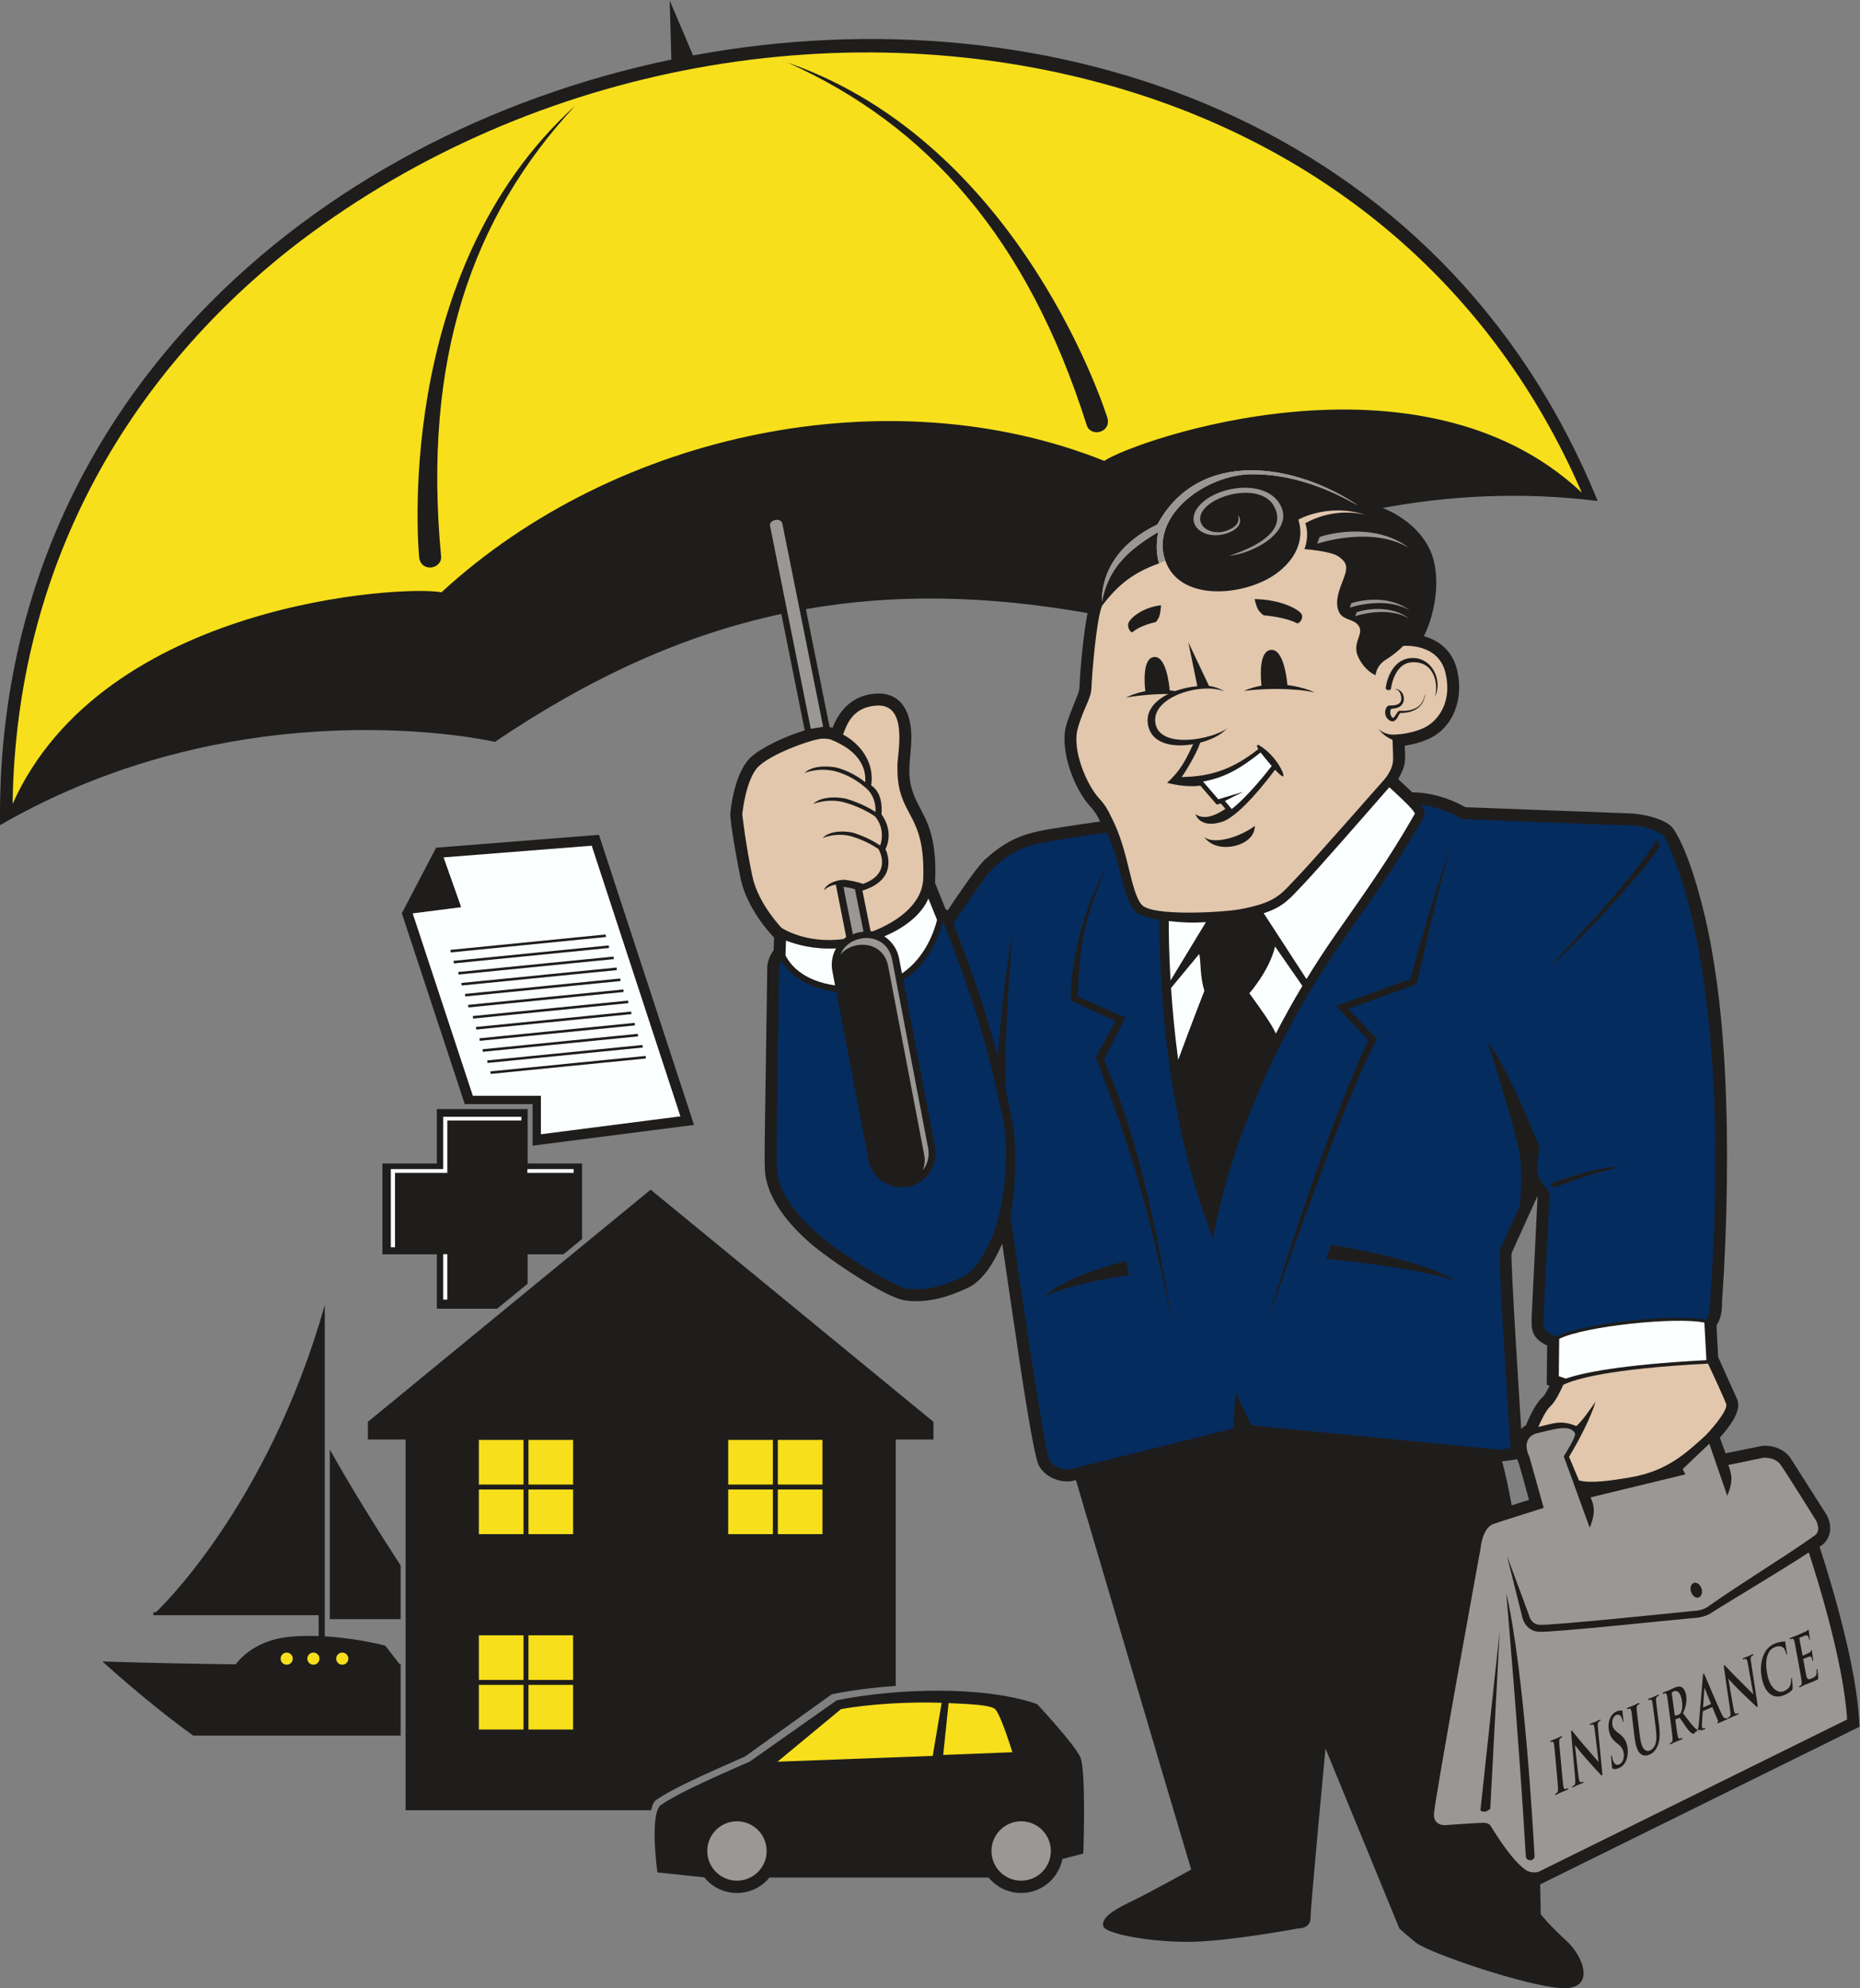 <?xml version="1.0" encoding="UTF-8" standalone="no"?>
<svg
   xmlns:dc="http://purl.org/dc/elements/1.1/"
   xmlns:cc="http://creativecommons.org/ns#"
   xmlns:rdf="http://www.w3.org/1999/02/22-rdf-syntax-ns#"
   xmlns:svg="http://www.w3.org/2000/svg"
   xmlns="http://www.w3.org/2000/svg"
   viewBox="0 0 789.093 843.467"
   height="843.467"
   width="789.093"
   xml:space="preserve"
   id="svg2"
   version="1.1"><rect x="0" y="0" width="789.093" height="843.467" fill="#808080" stroke="none"/><defs
     id="defs6" /><g
     transform="matrix(1.333,0,0,-1.333,0,843.467)"
     id="g10"><g
       transform="scale(0.1)"
       id="g12"><path
         id="path14"
         style="fill:#1e1d1c;fill-opacity:1;fill-rule:evenodd;stroke:none"
         d="m 1278.84,3421.1 200.31,-607.46 h 215.9 v -132.18 l 513.76,66.02 -302.57,923.23 -518.17,-40.91 -109.23,-208.7 z M 2092.3,368.477 2241.48,352.766 c 24.49,-30.325 61.97,-49.719 103.99,-49.719 41.72,0 78.97,19.109 103.48,49.062 h 697.53 c 24.52,-29.953 61.75,-49.062 103.47,-49.062 65.1,0 119.32,46.543 131.2,108.176 l 66.56,17.254 c 0,0 9.54,264.531 -9.55,306.804 -19.09,42.278 -137.72,169.094 -137.72,169.094 -169.75,58.945 -446.92,50.438 -637.48,11.926 L 2386.82,721.648 C 2255.05,663.977 2152.28,617.102 2105.92,584.609 2065.01,563.711 2092.3,368.477 2092.3,368.477 Z m -21.49,2172.843 -899.97,-738.79 v -56.35 h 119.99 V 566.465 h 781.54 c 3.43,16.867 9.07,29.375 17.84,33.855 46.36,32.493 149.13,79.368 280.9,137.043 l 276.14,198.075 c 61.07,12.355 131.05,21.605 203.54,26.554 v 784.188 h 119.99 v 56.35 l -899.97,738.79 z M 325.941,1039.84 c 0,0 144.543,-132.262 289.082,-235.895 h 660.097 v 227.105 l -2.99,-0.04 -46.21,59.29 c 0,0 -86.46,23.36 -192.27,29.47 V 2174.38 C 850.574,1526.34 496.387,1196.67 496.387,1196.67 h -8.18 v -9.55 h 525.973 v -66.43 c -28.317,1.02 -57.688,0.68 -86.891,-1.75 -101.258,-8.44 -154.164,-58.13 -177.344,-88.37 -127.125,1.59 -269.043,4.47 -424.004,9.27 z m 723.729,674.68 v -539.99 h 225.45 v 171 c -68.05,104.5 -154.69,242.03 -225.45,368.99 z m 340.59,1083.41 h 289.08 v -173.17 h 173.18 v -240.48 l -59.21,-48.6 h -113.97 v -93.57 l -96.98,-79.61 h -192.1 v 173.18 h -173.17 v 289.08 h 173.17 v 173.17 0" /><path
         id="path16"
         style="fill:#1e1d1c;fill-opacity:1;fill-rule:evenodd;stroke:none"
         d="M 0.203,3701.53 C -16.582,5027.55 993.531,5899.98 2136.6,6137.92 l -5.16,188.04 74.28,-174.7 c 1135.41,210.01 2383.24,-203.89 2879.08,-1418.06 -249.39,30.81 -480.55,15.6 -684.29,-22.31 63.25,-24.98 123.96,-73.16 151.74,-135.88 33.28,-75.13 20.26,-189.85 -20.54,-272.06 53.17,-14.85 91.43,-51.13 105.14,-105.27 22.65,-89.44 -8.21,-186.12 -92.98,-223.07 -21.07,-9.19 -47.41,-16.61 -73.15,-20.43 1.84,-48.29 5.33,-59.83 -20.82,-106.19 l 44.98,-42.15 c 58.01,-0.14 119.1,-18.91 169.15,-47.32 l 523.42,-19.6 c 38.31,-0.7 117.01,-17.48 138.44,-49.33 50.31,-74.77 92.36,-237.42 110.07,-322.91 30.61,-147.81 46.22,-300.63 53.99,-451.23 12,-232.31 7.07,-500.82 -9.5,-732.75 0.92,-24.06 -3.4,-52.58 -17.42,-73.32 l 5.18,-100.42 61.4,-136.79 c 13.68,-38.94 -29.96,-90.18 -55.98,-119.98 l 18.26,-49.89 117.81,24.02 c 31.96,2.25 67.73,-10.34 87.13,-36.67 l 116.19,-182.51 c 18.46,-32.42 16.58,-75.16 -16.21,-98.2 -1.85,-1.3 -3.78,-2.67 -5.77,-4.09 50.3,-153.71 116.42,-390.42 125.66,-547.455 l 1.48,-25.247 L 4901.82,330.43 c 1.36,-59.942 1.77,-95.262 1.77,-95.262 0,0 29.98,-37.492 82.48,-85 52.52,-47.5 95.02,-155 -14.98,-150 -110,5 -425,112.508 -465,145 -40,32.5 -52.5,45 -52.5,45 l -235.02,572.5 c 0,0 -47.5,-500 -47.5,-537.5 0,-37.5 -40,-35 -40,-35 0,0 -212.48,-40 -337.48,-42.5 -125,-2.5 -277.5,25 -282.5,50.008 -5,25 25,47.5 87.5,77.492 62.48,30 192.5,102.5 192.5,102.5 -102.31,343.023 -294.72,994.972 -366.78,1239.282 l -15.16,-3.44 c -39.72,-4.49 -82.24,13.7 -102.4,48.97 -19.91,34.84 -71.74,400.18 -77.43,438.05 -13.45,89.64 -26.63,179.33 -39.57,269.06 -21.95,-49.92 -57.17,-115.96 -108.66,-140.19 -63.24,-29.76 -128.06,-49.63 -198.46,-40.84 -64.57,8.08 -246.74,132.98 -302.75,181.53 -66.91,57.99 -142.31,144.26 -145.63,237.46 -1.4,39.18 -0.36,79.79 -0.03,119.03 l 7.81,527.35 c 2.27,17.18 8.87,35.32 20.24,48.99 l 1.39,40.75 c -47.37,49.84 -91.56,119.16 -106.1,185.88 -7.06,32.38 -35.69,185.61 -33.19,210.66 5.36,53.75 24.04,138.65 64.34,176.51 35.18,33.05 113.25,68.28 172.41,86.43 l -74.4,370.51 c -309.46,-66.3 -605.74,-200.45 -911.51,-407.13 0,0 -794.999,185 -1575.007,-265 z M 2640.32,4013.44 c 3.31,-0.49 6.6,-1.09 9.87,-1.81 22.9,61.9 69.4,104.35 137.37,108.5 82.92,5.06 112.27,-62 112.92,-136.26 0.66,-74.48 -23.21,-126.3 17.27,-207.25 18.91,-37.81 34.65,-62.34 46.13,-105.81 13.02,-49.33 14.54,-102.63 12.05,-153.56 l 33.91,-83.83 c 2.18,-0.83 4.34,-1.77 6.46,-2.79 22.48,33.56 91.33,136.71 117.93,160.9 90.43,82.2 150.91,88.96 265.94,106.78 33.62,5.21 67.38,10.05 101.16,14.55 -7.72,17.23 -18.04,33.71 -29.19,45.54 -53.91,57.18 -100.56,182.53 -79,260.12 8.99,32.36 29.86,78.71 38.23,102.44 3.8,10.76 3.95,14.9 4.43,25.84 2.64,60.33 13.69,171.7 25.54,229.58 -322.14,56.76 -615.41,62.07 -896.43,12.57 l 75.41,-375.51 z M 4811.04,1536.73 c 18.39,5.85 36.82,11.58 55.22,17.29 -7.19,25.66 -29.38,110.75 -37.32,129.28 l -48.3,-6.44 c 11.1,-41.13 21.2,-88.38 30.4,-140.13 z m 30.48,243.15 c 4.46,4.7 9.64,8.97 15.57,12.69 12.27,30.35 31.77,70.2 52.44,88.58 6.22,5.53 14.67,20.62 22.24,36.08 l -9.06,3.02 1.25,124.79 c -49.32,24.16 -50.59,51.29 -49.25,90.76 l 18.75,383.44 c -0.26,0.31 -0.51,0.61 -0.76,0.93 l -81.88,-181.04 c -4.12,-17.96 28.11,-520.13 30.7,-559.25 v 0" /><path
         id="path18"
         style="fill:#f7df1c;fill-opacity:1;fill-rule:evenodd;stroke:none"
         d="m 40.133,3769.22 c 289.015,644.73 1247.577,696.46 1364.857,673.32 557.34,512.98 1429.74,689.94 2109.4,418.32 99.41,66.12 1004.68,384.02 1519.95,-101.22 -300.36,692.54 -858,1112.32 -1495.31,1293.84 C 2658.24,6304.35 1657.36,6108.4 922.91,5534.66 404.188,5123.89 50.824,4523.44 40.133,3769.22 Z M 3524.75,4996.6 c -0.8,2.5 -269.07,871.15 -1017.96,1131.73 444.64,-199.58 762.65,-557.54 951.54,-1153.01 11.58,-40.13 78.15,-25.77 66.42,21.28 z M 1334.24,4552.14 c -0.25,2.61 -91.76,907.14 496.35,1438.99 -331.69,-357.09 -485.04,-810.7 -426.9,-1432.7 4.98,-41.47 -61.93,-54.2 -69.45,-6.29 v 0" /><path
         id="path20"
         style="fill:#fcffff;fill-opacity:1;fill-rule:evenodd;stroke:none"
         d="m 4012.05,3932.78 c 6.6,-8.52 20.72,-26.43 35.29,-43.04 -10.05,-13.1 -74.19,-95.58 -127.33,-136.97 l -21.56,25.67 58.11,29.16 -79.08,-23.81 -48.64,56.36 c 70.68,13.17 118.71,41.49 183.21,92.63 v 0" /><path
         id="path22"
         style="fill:#999894;fill-opacity:1;fill-rule:evenodd;stroke:none"
         d="m 5440.09,1732.86 57.02,-165.51 c 15.85,38.5 18.26,59.73 3.4,97.78 l 111.87,23.15 c 0,0 36.25,2.49 53.75,-21.25 17.5,-23.75 113.75,-178.76 113.75,-178.76 0,0 18.13,-31.88 -5,-48.13 -111.11,-78 -229.5,-148.45 -340.42,-226.74 -18.32,-12.93 -47.2,-12.94 -47.28,-12.94 -1.34,-0.04 -454.57,-47.5 -488.82,-43.84 -26.68,2.86 -31.43,28.51 -31.46,28.59 l -70.85,191.34 49.08,-196.71 c 1.4,-6.06 11.24,-41.29 50.85,-45.54 35.26,-3.77 472.65,42.51 491.2,43.66 0.09,0 36.03,0 60.2,17.07 17.43,12.31 233.56,141.5 309.34,191.74 26.44,-80.79 111.29,-351.09 121.91,-531.614 l -982.5,-485 c 0,0 -21.36,-5.898 -38.81,5.313 -29.88,19.199 -68.25,68.652 -112.44,139.676 0,0 -3.44,11.261 -23.44,11.261 -20,0 -122.81,-7.511 -122.81,-7.511 0,0 -35,-2.5 -35,33.75 0,36.25 148.75,848.745 148.75,848.745 0,0 5,63.77 41.25,76.27 36.25,12.48 159.37,50.93 159.37,50.93 l -45.62,162.82 c 0,0 -30,54.98 20,73.73 l 36,8.58 c 21.43,5.02 76.78,20.86 89.33,-8.44 3.77,-8.82 -28.56,-60.92 -35.91,-72.66 28.62,-76.67 54.43,-151.02 82.86,-227.39 14.15,38.72 18.85,59.78 2.7,96.89 l 301.21,73.06 -8.03,17.03 84.55,80.65 z m -48.96,-442.89 c 9.21,2.94 20,-5.08 24.08,-17.9 4.1,-12.82 -0.04,-25.61 -9.26,-28.55 -9.21,-2.93 -19.98,5.08 -24.08,17.91 -4.08,12.82 0.06,25.6 9.26,28.54 z M 4954.64,685.332 c 1,-11.008 1.84,-21.121 2.56,-29.617 0.73,-8.449 1.18,-15.461 1.28,-20.371 0.15,-6.789 -0.25,-11.028 -2.74,-13.098 -1.1,-0.918 -2.56,-2.101 -4.53,-2.937 -1.54,-0.657 -1.96,-1.555 -1.89,-2.676 0.11,-1.606 1.04,-1.965 2.74,-1.235 5.24,2.258 13.19,6.594 16.19,7.922 3.42,1.504 11.66,4.348 20.22,8.125 1.39,0.606 2.32,1.77 2.23,3.368 -0.07,1.171 -0.86,1.566 -2.23,0.957 -1.89,-0.836 -4.88,-1.661 -6.68,-2.032 -3.94,-0.808 -5.17,2.942 -6.18,8.879 -0.8,4.805 -1.61,11.602 -2.39,20.11 -0.77,8.445 -1.74,18.543 -2.74,29.558 -1.21,13.313 -2.53,26.68 -3.77,40.098 -1.58,17.265 -2.57,27.527 -3.16,34.328 -0.61,6.785 -0.91,10.309 -1.13,14.004 -0.46,8.074 0.18,12.351 3.6,15.027 1.38,1.067 2.4,1.707 3.69,2.246 1.29,0.528 1.99,1.336 1.81,3.157 -0.16,1.382 -1.14,1.414 -2.84,0.679 -4.81,-2.051 -12.18,-5.906 -15.33,-7.261 -3.69,-1.586 -11.74,-4.375 -16.62,-6.477 -1.97,-0.84 -2.89,-1.648 -2.75,-3.047 0.2,-1.809 0.88,-2.039 2.15,-1.492 1.46,0.625 3.08,1.07 4.62,1.07 2.91,0 4.41,-3.269 5.4,-10.906 0.46,-3.582 0.95,-7 1.55,-13.848 0.59,-6.836 1.66,-17.05 3.25,-34.328 1.24,-13.406 2.47,-26.836 3.69,-40.203 z m 57.72,88.059 c 0.09,0 0.18,0.047 0.35,0.105 1.37,-1.66 6.32,-7.988 12.85,-16.308 6.49,-8.25 14.93,-18.309 23.22,-27.422 7.9,-8.692 16.7,-18.664 24.67,-27.649 7.96,-8.98 15.44,-16.89 20.12,-21.91 1.66,-1.777 3.44,-3.664 4.89,-3.051 1.21,0.512 1.44,2.778 0.95,7.696 -2.42,23.683 -4.51,47.484 -6.86,71.164 -2.35,23.632 -4.62,47.422 -6.86,71.101 -1.19,12.617 -0.85,17.895 2.58,21.125 1.46,1.375 2.48,1.707 3.77,2.246 1.53,0.637 2.2,1.653 2.05,2.989 -0.2,1.816 -1.46,1.503 -3.08,0.808 -6.17,-2.676 -10.96,-5.406 -12.34,-5.992 -2.65,-1.125 -8.85,-3.059 -15.42,-5.883 -1.89,-0.808 -3.23,-1.656 -3.08,-3.472 0.1,-1.333 0.69,-1.829 2.31,-1.125 1.72,0.742 4.74,2.121 6.86,1.55 3.27,-0.879 4.71,-4.754 6.34,-18.445 1.96,-16.68 3.97,-33.418 5.9,-50.203 1.93,-16.684 4.04,-33.418 6.09,-50.149 -0.27,-0.105 -0.44,-0.168 -0.61,-0.214 -1.37,1.281 -7.18,8.132 -13.95,16.152 -6.76,7.969 -14.55,17.07 -19.63,22.82 -10.93,12.375 -22.27,25.617 -30.91,36.145 -8.65,10.539 -14.82,18.301 -15.77,19.465 -2.55,3.113 -3.94,5.554 -5.32,4.968 -1.36,-0.586 -1.34,-3.847 -0.93,-8.386 1.99,-22.461 3.81,-45.032 5.83,-67.422 2.01,-22.406 4.12,-44.856 6.07,-67.317 1.73,-19.773 1.94,-26.621 -1.28,-29.882 -1.67,-1.707 -4.02,-2.957 -5.74,-3.692 -1.28,-0.547 -1.93,-1.34 -1.8,-2.676 0.21,-2.082 1.37,-1.738 3,-1.015 6.67,2.961 12.59,6.269 13.79,6.797 2.48,1.074 7.72,2.668 16.1,6.359 1.81,0.789 2.99,1.766 2.75,3.582 -0.18,1.328 -0.93,1.465 -2.32,0.859 -2.11,-0.949 -4.54,-1.796 -6.93,-1.394 -2.66,0.445 -4.88,5.672 -6.86,23.203 -1.77,15.723 -3.72,31.434 -5.47,47.207 -1.76,15.711 -3.52,31.492 -5.33,47.266 z m 140.76,-72.551 c 6.76,2.976 13.79,8.125 19.35,18.066 8.15,14.539 9.08,31.172 7.63,44.055 -1.21,10.586 -3.74,19.051 -8.06,26.629 -4.33,7.605 -10.5,14.277 -19.44,21.008 -1.42,1.074 -2.8,2.078 -4.12,3.101 -12.12,9.504 -15.97,16.035 -17.12,26.36 -1.5,13.359 3.16,25.461 12.5,29.461 8.22,3.527 12.77,-1.551 15.16,-4.969 3.25,-4.649 4.76,-11.289 4.98,-13.211 0.29,-2.727 0.77,-3.957 1.7,-3.527 0.95,0.429 1.17,2.402 0.61,7.265 -2.01,17.371 -2.19,24.063 -2.58,26.895 -0.21,1.55 -0.85,1.894 -2.05,1.922 -3.43,0.082 -9.09,0.148 -17.39,-3.418 -17.58,-7.547 -27.25,-30.211 -24.5,-54.801 1.01,-9.082 3.16,-17.004 7.03,-24.328 3.84,-7.278 9.55,-13.899 17.72,-20.418 2.28,-1.821 4.59,-3.633 6.85,-5.453 12.3,-9.832 15.39,-19.247 16.63,-30.211 1.33,-11.809 -2.83,-27.844 -14.47,-32.993 -7.97,-3.511 -16.08,-0.781 -20.82,14.497 -1.09,3.484 -2.09,7.976 -2.41,10.906 -0.18,1.765 -0.59,3.719 -1.71,3.203 -1.1,-0.496 -1.23,-3.106 -0.94,-6.524 0.31,-3.585 1.22,-17.273 2.58,-29.511 0.53,-4.922 1.03,-5.918 3.25,-6.574 6.08,-1.805 12.09,-0.75 19.62,2.57 z m 48.82,99.492 c 1.9,-16.144 4.58,-27.715 7.71,-36.238 3.12,-8.528 6.87,-13.828 10.79,-17.492 11.15,-10.403 23.64,-5.606 30.41,-2.618 8.4,3.692 17.35,10.227 24.84,27.696 4.42,10.285 6.14,22.019 6.34,34.218 0.22,12.293 -1.01,25.02 -2.57,37.207 -1,7.864 -2.06,15.665 -3.08,23.528 -2.15,16.621 -3.38,26.57 -4.19,33.14 -0.82,6.582 -1.14,9.954 -1.46,13.528 -0.7,7.754 -0.15,11.965 3.08,14.492 1.48,1.152 2.21,1.711 3.6,2.297 1.52,0.64 2.27,1.402 2.05,2.945 -0.21,1.508 -1.12,1.567 -2.91,0.805 -4.97,-2.121 -12.75,-6.184 -14.39,-6.848 -0.08,-0.027 -8.23,-2.812 -14.64,-5.554 -1.82,-0.786 -2.62,-1.614 -2.4,-3.106 0.21,-1.555 1.03,-1.711 2.4,-1.125 1.46,0.637 3.59,1.289 4.62,1.34 4.45,0.215 5.8,-2.844 7.02,-10.215 0.57,-3.48 1.07,-6.801 1.89,-13.359 0.82,-6.582 2.13,-16.477 4.28,-33.157 1.19,-9.14 2.33,-18.339 3.51,-27.468 1.47,-11.34 2.58,-22.043 2.83,-31.711 0.26,-9.688 -0.58,-18.567 -3.34,-26.153 -4.01,-11.062 -10.63,-17.129 -16.37,-19.668 -4.28,-1.894 -10.35,-3.679 -17.2,1.922 -3.69,3 -6.92,7.473 -9.6,15.239 -2.71,7.793 -5.02,18.765 -6.95,34.8 -1.23,10.317 -2.49,20.649 -3.76,30.957 -2.07,16.789 -3.27,26.836 -4.03,33.418 -0.77,6.621 -1.07,10.063 -1.37,13.633 -0.65,7.863 -0.11,12.121 3.17,14.653 1.42,1.101 2.15,1.55 3.6,2.195 1.2,0.527 2.01,1.328 1.8,2.883 -0.22,1.543 -1.12,1.589 -3.09,0.75 -4.53,-1.934 -12.42,-5.989 -15.42,-7.278 -3.84,-1.648 -11.99,-4.488 -18.67,-7.371 -1.88,-0.808 -2.78,-1.609 -2.57,-3.152 0.22,-1.567 1.13,-1.684 2.4,-1.125 1.8,0.781 3.94,1.512 5.05,1.555 4.45,0.164 5.84,-2.942 6.94,-10.325 0.53,-3.523 1.03,-6.843 1.8,-13.476 0.78,-6.629 2.05,-16.629 4.03,-33.418 1.27,-10.789 2.59,-21.59 3.85,-32.344 z m 115.47,43.359 c 1.35,-10.046 2.57,-19.406 3.52,-27.421 0.94,-8.016 1.8,-14.7 2.05,-19.461 0.35,-6.575 0.25,-11.664 -2.23,-13.684 -1.11,-0.906 -2.64,-2.117 -4.53,-2.949 -1.53,-0.664 -1.91,-1.492 -1.81,-2.617 0.15,-1.551 1.13,-1.829 2.84,-1.075 5.22,2.305 13.1,6.465 15.67,7.598 1.88,0.84 11.56,4.395 19.01,7.695 1.71,0.762 2.5,1.825 2.32,3.321 -0.15,1.125 -0.78,1.574 -1.89,1.062 -1.46,-0.66 -4.46,-1.465 -6.34,-1.863 -4.03,-0.879 -5.38,3.586 -6.67,9.726 -0.94,4.446 -2.15,10.965 -3.18,18.926 -1.03,8.02 -2.28,17.383 -3.59,27.586 -0.13,0.969 -0.36,2.031 -0.52,3.051 -0.18,1.277 0.08,1.852 0.77,2.137 3.67,1.535 7.46,2.922 11.22,4.445 0.87,0.34 1.63,0.477 2.49,-0.539 2.14,-2.559 10.04,-14.754 16.79,-24.492 9.44,-13.621 15.87,-21.602 22.1,-24.219 3.7,-1.555 7.12,-1.25 14.3,1.926 4.04,1.797 8.13,3.648 12.25,5.457 1.63,0.703 2.41,1.496 2.15,3.203 -0.17,1.125 -0.78,1.523 -1.81,1.074 -1.03,-0.461 -2.13,-0.742 -3.68,-0.906 -1.97,-0.207 -7.47,-1.035 -16.44,8.387 -4.82,5.058 -10.1,11.398 -15.94,18.984 -5.8,7.551 -12.59,16.309 -19.87,25.977 5.22,11.718 8.31,21.707 9.76,30.742 1.46,9.035 1.48,17.265 0.35,25.293 -2.04,14.531 -8.65,23.425 -12.76,26.035 -8.05,5.098 -16.62,2.715 -24.59,-0.695 -4.02,-1.715 -13.46,-6.407 -17.73,-8.231 -2.75,-1.172 -10.79,-4.016 -17.56,-6.894 -1.89,-0.801 -2.71,-1.614 -2.48,-3.157 0.2,-1.504 1.02,-1.668 2.39,-1.07 1.81,0.789 3.94,1.434 5.06,1.504 4.36,0.254 5.83,-2.785 7.11,-10.063 0.6,-3.464 1.11,-6.785 1.96,-13.308 0.86,-6.524 2.2,-16.414 4.37,-32.988 1.69,-12.833 3.42,-25.665 5.14,-38.497 z m 3.34,94.161 c -0.23,1.75 -0.09,2.746 0.69,3.527 1.27,1.25 3.44,2.398 6.69,3.789 7.45,3.199 20.63,-0.586 24.92,-31.484 2.47,-17.805 0.11,-29.536 -3.09,-35.93 -1.93,-3.867 -3.51,-5.449 -8.57,-7.649 -3.17,-1.382 -7.2,-2.527 -10.1,-2.085 -0.97,0.144 -1.31,1.074 -1.63,3.425 -1.48,11.067 -2.95,22.18 -4.45,33.203 -1.5,11.004 -2.98,22.122 -4.46,33.204 z m 127.98,-43.477 c 0.59,0.254 1.06,-0.039 1.46,-1.016 2.85,-6.828 5.67,-13.679 8.48,-20.527 2.83,-6.894 5.76,-13.684 8.65,-20.527 0.97,-2.293 0.43,-4.7 -0.51,-5.457 -1.13,-0.903 -1.73,-1.535 -1.54,-2.778 0.23,-1.543 1.83,-0.906 4.19,0 10.42,4.004 19.71,8.235 24.42,10.317 4.71,2.09 5.84,3.054 5.56,4.761 -0.23,1.497 -0.96,1.418 -1.97,0.957 -1.46,-0.664 -3.42,-1.453 -5.48,-1.492 -2.91,-0.058 -7.03,1.426 -14.81,18.496 -6.6,14.473 -18.38,41.414 -28.96,66.082 -10.58,24.68 -20.06,47.102 -22.44,52.395 -1.99,4.434 -3.01,6.044 -4.12,5.564 -1.37,-0.59 -1.73,-3.318 -2.31,-10.212 -2.08,-24.864 -4.08,-49.786 -6.17,-74.637 -2.09,-25.024 -4.2,-49.946 -6.33,-74.961 -1.03,-11.977 -2.42,-20.383 -8.31,-24.375 -0.88,-0.61 -2.76,-1.699 -3.86,-2.199 -1.04,-0.457 -1.5,-1.114 -1.28,-2.403 0.29,-1.758 1.03,-1.816 2.73,-1.062 6.69,2.926 13.71,6.726 15.08,7.324 4.04,1.746 9.68,3.582 13.8,5.398 1.45,0.633 2.17,1.399 1.88,3.094 -0.22,1.289 -0.61,1.621 -2.23,0.91 -0.7,-0.3 -1.3,-0.605 -1.89,-0.859 -3.95,-1.719 -5.51,0.586 -6.07,4.441 -0.38,2.618 -0.36,8.059 0.08,14.067 0.84,11.265 1.73,22.605 2.49,34.004 0.09,1.328 0.25,1.929 0.86,2.183 9.58,4.184 19.08,8.391 28.6,12.512 z m -27.67,-0.586 c -0.52,-0.226 -0.74,0.383 -0.68,1.289 0.55,9.68 1.33,19.414 1.98,29.082 0.63,9.68 1.42,19.403 2.05,29.082 0.05,0.906 0.17,2.141 0.51,2.293 0.35,0.168 0.64,-0.867 0.94,-1.648 3.12,-8.086 6.31,-16.16 9.51,-24.168 3.22,-8.031 6.43,-16.125 9.68,-24.114 0.25,-0.625 0.25,-1.289 -0.34,-1.542 -7.97,-3.489 -15.78,-6.868 -23.65,-10.274 z m 79.67,90.625 c 0.09,0.051 0.17,0.051 0.34,0.156 1.46,-1.543 6.77,-7.507 13.79,-15.183 7.03,-7.668 16.2,-16.938 25.02,-25.395 8.4,-8.062 17.91,-17.215 26.47,-25.554 8.56,-8.34 16.48,-15.731 21.5,-20.313 1.83,-1.668 3.78,-3.34 5.23,-2.727 1.21,0.508 1.23,2.668 0.51,7.317 -3.47,22.344 -6.77,44.805 -10.28,67.098 -3.51,22.343 -6.83,44.817 -10.28,67.097 -1.85,11.93 -1.57,16.88 1.7,20.05 1.36,1.31 2.42,1.7 3.7,2.25 1.55,0.67 2.2,1.61 1.97,2.94 -0.28,1.62 -1.64,1.27 -3.26,0.59 -6.17,-2.58 -10.96,-5.36 -12.25,-5.93 -2.73,-1.2 -8.91,-3.11 -15.5,-5.94 -1.89,-0.81 -3.16,-1.58 -2.91,-3.31 0.17,-1.28 0.78,-1.75 2.31,-1.08 1.73,0.78 4.82,2.16 6.93,1.66 3.36,-0.78 5.15,-4.38 7.38,-17.21 2.73,-15.82 5.64,-31.606 8.4,-47.422 2.72,-15.727 5.56,-31.543 8.47,-47.27 -0.25,-0.105 -0.43,-0.215 -0.6,-0.261 -1.37,1.23 -7.71,7.539 -14.99,14.968 -7.28,7.434 -15.57,15.805 -21.08,21.172 -11.7,11.418 -23.87,23.715 -33.23,33.473 -9.31,9.69 -15.94,16.94 -16.96,18.01 -2.75,2.88 -4.28,5.18 -5.66,4.6 -1.28,-0.54 -1.23,-3.74 -0.59,-8.02 3.13,-21.157 6.08,-42.446 9.16,-63.625 3.08,-21.164 6.11,-42.407 9.25,-63.567 2.77,-18.613 3.21,-25.117 0.17,-28.222 -1.66,-1.707 -4.1,-3.016 -5.65,-3.692 -1.36,-0.605 -2.08,-1.347 -1.89,-2.629 0.31,-1.922 1.55,-1.597 3.26,-0.847 6.68,2.937 12.6,6.242 13.7,6.738 2.5,1.102 7.8,2.734 16.19,6.465 1.72,0.754 2.87,1.719 2.58,3.371 -0.23,1.289 -1.03,1.375 -2.49,0.738 -1.97,-0.847 -4.55,-1.758 -6.94,-1.433 -2.74,0.371 -5.2,5.246 -8.05,21.816 -2.54,14.805 -5.27,29.656 -7.8,44.531 -2.52,14.856 -5.14,29.668 -7.62,44.59 z m 180.06,-50.684 c 8.3,3.653 17.76,9.344 22.35,15.02 1.91,2.344 2.21,3.691 2.24,7.488 0.05,7.7 -1.83,26.555 -2.24,28.977 -0.28,1.75 -0.67,3.086 -1.62,2.676 -1.02,-0.442 -1.14,-1.387 -0.93,-4.864 0.22,-4.011 -0.46,-10.847 -1.89,-15.769 -3.45,-11.867 -10.03,-17.004 -21.5,-22.031 -8.65,-3.789 -19.9,-2.102 -29.98,6.843 -10.12,8.965 -19.04,25.243 -23.3,50.31 -1.73,10.17 -2.92,20.53 -2.75,30.63 0.17,10.06 1.6,19.9 5.06,28.92 4.16,10.87 10.64,18.59 21.67,23.31 11.66,5 22.54,3.57 28.01,-1.92 4.12,-4.14 7.17,-10.64 8.4,-17.05 0.57,-2.95 1.12,-4.51 2.05,-4.12 1.21,0.52 1.17,2.35 0.77,5.51 -0.54,4.27 -2.82,15.71 -3.76,22.66 -1.03,7.48 -1.03,10.17 -1.38,11.82 -0.25,1.23 -0.85,2.07 -2.31,1.72 -3.94,-0.98 -8.31,-0.87 -13.27,-1.88 -6.09,-1.23 -10.99,-2.38 -18.85,-5.77 -18.78,-8.1 -29.33,-21.69 -36.15,-39.57 -4.56,-11.94 -6.52,-24.43 -6.95,-35.66 -0.42,-11.27 0.61,-21.378 1.8,-28.546 1.72,-10.266 4.38,-20.996 8.49,-30.684 4.11,-9.719 10.05,-18.418 17.89,-24.648 14.51,-11.516 30.5,-11.157 48.15,-3.372 z m 45.41,88.38 c 1.77,-9.57 3.41,-18.46 4.71,-26.153 1.27,-7.527 2.39,-13.945 2.82,-18.496 0.6,-6.191 0.68,-11.113 -1.71,-13.047 -1.12,-0.898 -2.64,-2.109 -4.54,-2.937 -1.52,-0.664 -1.89,-1.497 -1.71,-2.571 0.25,-1.433 1.29,-1.672 2.91,-0.957 2.66,1.16 5.94,2.989 8.82,4.387 3.12,1.492 5.92,2.769 7.38,3.418 3.84,1.707 7.89,3.191 13.53,5.348 5.51,2.121 12.75,4.945 22.35,9.191 4.88,2.168 6.15,2.676 6,8.445 -0.12,4.446 -1.67,18.992 -2.57,23.742 -0.39,2.04 -0.77,3.7 -1.89,3.21 -0.94,-0.42 -1.06,-1.34 -0.85,-3.75 0.74,-8.81 0.03,-13.913 -2.82,-17.846 -2.9,-3.977 -8.26,-6.262 -11.66,-7.754 -13.03,-5.727 -15.65,-3.559 -18.68,10.64 -1.25,5.9 -4.68,25.12 -5.99,32.18 -1.01,5.44 -1.95,10.92 -3,16.41 -0.23,1.24 -0.34,2.13 0.34,2.41 3.09,1.32 15.85,6.64 18.34,7.27 4.79,1.23 7.38,-1.03 8.73,-4.97 0.87,-2.53 1.35,-5.22 1.81,-7.21 0.22,-1.01 0.6,-1.79 1.53,-1.39 1.21,0.51 0.74,2.82 0.43,4.43 -0.28,1.49 -1.46,9.9 -2.05,14.12 -1.54,10.74 -1.71,14.27 -1.97,15.55 -0.25,1.18 -0.7,1.45 -1.21,1.23 -0.59,-0.25 -0.84,-1.49 -1.45,-3.53 -0.76,-2.56 -2.58,-3.99 -5.57,-5.77 -2.83,-1.69 -17.55,-8.09 -20.3,-9.3 -0.76,-0.34 -1.08,0.47 -1.37,1.92 -1.68,8.7 -3.21,17.53 -4.88,26.25 -1.67,8.7 -3.21,17.48 -4.88,26.2 -0.3,1.54 -0.1,2.27 0.59,2.57 2.49,1.09 15.83,6.43 18.17,6.95 6.49,1.45 8.26,-0.51 9.84,-3.85 1.06,-2.22 1.98,-5.67 2.24,-7.11 0.33,-1.87 0.75,-2.79 1.62,-2.4 0.93,0.41 0.91,1.7 0.86,2.83 -0.12,2.57 -1.68,11.77 -1.98,13.89 -1.32,9.68 -1.21,12.47 -1.45,13.91 -0.17,1.07 -0.53,1.78 -1.2,1.49 -0.61,-0.25 -1.2,-1.12 -1.8,-1.66 -1.02,-0.9 -2.97,-2.3 -5.31,-3.63 -2.29,-1.29 -27.58,-12.03 -31.61,-13.79 -1.71,-0.75 -4.75,-1.73 -7.97,-3 -3.29,-1.29 -6.93,-2.73 -10.45,-4.21 -1.89,-0.81 -2.61,-1.61 -2.3,-3.06 0.29,-1.43 1.11,-1.55 2.47,-0.96 1.73,0.74 3.86,1.41 5.05,1.5 4.47,0.34 5.98,-2.58 7.56,-9.52 0.73,-3.27 1.44,-6.36 2.56,-12.61 1.11,-6.2 2.92,-15.62 5.82,-31.39 2.24,-12.19 4.44,-24.44 6.69,-36.62 z m -983.25,-451.036 30,564.996 -61.26,-569.996 c 0,0 12.5,-12.511 31.26,5 z m 140.94,-150.566 c 0.47,-16.133 -25.01,-18.828 -27.68,-1.524 -22.42,383.731 -62.38,838.246 -62.5,839.566 58,-253.23 85.18,-752.28 90.18,-838.042 v 0" /><path
         id="path24"
         style="fill:#fcffff;fill-opacity:1;fill-rule:evenodd;stroke:none"
         d="m 5424.39,2118.29 6.46,-119.5 c -276.46,-14.53 -396.35,-41.01 -447.24,-58.63 l -22.48,7.48 1.19,118.91 c 80.78,40.55 372.03,70.83 462.07,51.74 z M 4021.93,3421.16 c 66.72,21.61 85.7,50.34 124.79,90.48 38.14,39.16 213,239.41 274.96,310.52 8.8,-8.23 85.48,-76.81 80.82,-85.02 -79.48,-140.36 -160.16,-252.32 -251.45,-383.14 -33.55,-48.08 -64.49,-95.66 -92.99,-142.37 l -136.13,209.53 z m -302.22,-25.01 c 43.95,-4.59 71.79,-6.24 118.29,-3.47 L 3725.44,3207.3 c -5.23,88.22 -5.86,155.34 -5.73,188.85 z m 30.05,-441.53 c -11.25,83.62 -18.35,161.43 -22.81,228.57 l 89.68,108.27 c 6.27,-27.66 1.55,-69.45 16.51,-116.93 0,0 -45.47,-116.63 -83.38,-219.91 z m 308.3,360.63 86.92,-125.29 c -31.06,-51.96 -59.11,-102.73 -84.44,-151.81 -12.39,28.7 -46.6,76.37 -84.3,128.25 0,0 63.9,71.97 81.82,148.85 z m -1103.31,152.65 27.48,-67.95 c -7.17,-29.59 -34.22,-117.47 -111.61,-170.54 l -9.16,48 c -5.7,29.85 -23.35,54.53 -47.05,70.05 59.73,25.63 116.11,64.75 140.34,120.44 z m -297,-276.47 c -105.64,15.34 -144.62,68.82 -157.84,95.98 l 1.58,46.57 c 35.38,-13.53 91.48,-28.68 159.19,-24.74 -11.79,-21.34 -16.51,-46.71 -11.61,-72.38 l 8.68,-45.43 v 0" /><path
         id="path26"
         style="fill:#052c5e;fill-opacity:1;fill-rule:evenodd;stroke:none"
         d="m 3034.32,3388.83 c 26.81,40.39 103.04,154 125.56,174.49 27.5,24.99 58.76,53.74 118.76,72.49 46.44,14.52 184.23,33.52 244.13,41.37 10.63,-22.6 23.62,-53.34 31.25,-82.61 14.34,-54.93 28.94,-136.7 58.64,-167.81 10.88,-11.4 39.25,-20.67 77.18,-26.72 -0.59,-102.02 5.3,-568.35 152.38,-965.02 l 17.97,-48.87 c 12.35,58.78 80.86,471.41 415.36,950.74 87.87,125.93 173.21,244.65 252.97,385.49 10.61,18.73 3.63,32.11 -6.63,43.54 32.31,-3.58 80.15,-14.4 131.12,-45.12 0,0 464.99,-18.76 533.74,-20.01 68.76,-1.25 107.5,-32.5 107.5,-32.5 0,0 228.01,-370.1 148,-1485.1 0,0 2.12,-39.11 -13.59,-56.09 -93.34,20.63 -391.26,-9.71 -473.89,-53.35 -13.75,4.73 -41.46,16.7 -42.39,36.41 -1.25,26.23 20,422.48 20,422.48 0,0 -47.52,51.25 -40,78.77 0,0 0.21,19.72 7.71,63.47 0,0 -92.5,238.75 -165,337.5 0,0 83.75,-266.25 100,-350 10.28,-53 6.05,-126.51 1.55,-173.36 -29,-63.83 -59.24,-130.65 -63.01,-140.11 -7.5,-18.75 33.73,-630.02 33.73,-630.02 l -37.5,-5 -787.5,77.52 -50,105 -7.5,-115 -520,-130 c 0,0 -45,-5 -65,29.98 -16.2,28.38 -94.78,570.47 -124.01,775.14 19.21,102.86 20.34,231.27 6.01,302.64 -7.09,35.29 -14.13,68.66 -21.29,100.67 -6.01,187.09 21.84,491.24 21.93,492.02 -17.73,-72.53 -38.85,-273.38 -46.94,-387.64 -35.61,138.57 -77.46,261.05 -141.24,424.61 z m 131.44,-977.38 c -24.33,-61.8 -58.96,-127.81 -100.9,-147.54 -85,-40 -137.5,-42.5 -177.5,-37.5 -40,5 -207.5,107.5 -282.5,172.5 -75,65 -130,140 -132.5,210 -2.5,70 7.48,640.02 7.48,640.02 0,0 1.51,11.65 6.8,22.04 18.91,-33.19 65.67,-86.08 175.04,-100.15 l 102.03,-534.45 c 11.16,-58.41 68.07,-97.07 126.48,-85.92 v 0 c 58.4,11.15 97.07,68.07 85.92,126.48 l -101.44,531.27 c 88.13,56.3 118.55,154.53 126.51,187.26 96.55,-246.11 143.91,-398.16 192.85,-641.86 16.7,-83.17 6.58,-236 -28.27,-342.15 z m 418.05,-97.06 9.89,-45 c 0,0 -178.1,-23.75 -270.45,-68.75 0,0 56.89,62.5 260.56,113.75 z m 1346.58,936.15 c 0.77,0.8 271.63,280.36 334.73,394.18 l 6.27,12 11.15,-21.68 c -30.78,-55.52 -227.31,-279.08 -352.15,-384.5 z m 3.74,-691.31 c 34.89,15.1 163.66,58.5 218.27,53.32 -105.61,-22.36 -205.81,-65.66 -206.1,-65.78 l -12.17,12.46 z m -698.4,-193.1 -15,-45 c 0,0 270,-23.75 410,-68.75 0,0 -86.25,62.5 -395,113.75 z m 274.11,834.83 -1.43,-5.82 -217,-78.7 91.28,-95.96 -3.85,-7.16 c -78.76,-146.37 -177.38,-423.43 -345.63,-888.89 192.72,622.96 301.19,850.82 322.1,892.27 l -103.81,109.13 238,86.31 c 45.47,182.45 128.57,426.89 128.82,427.61 -49.44,-172.94 -94.67,-382.82 -108.48,-438.79 z m -1101.29,-52.64 0.5,-5.81 141.27,-64.93 -62.76,-114.29 2.67,-7.46 c 54.61,-152.78 146.74,-361.75 239.27,-834.96 -92.33,590.63 -201.43,791.53 -215.52,834.58 l 67.55,133.51 -151.11,66.98 c 4.38,159.4 17.88,239 87.55,404.4 -89.54,-156.46 -114.19,-356.1 -109.42,-412.02 v 0" /><path
         id="path28"
         style="fill:#e2c7ac;fill-opacity:1;fill-rule:evenodd;stroke:none"
         d="m 2700.39,3943.55 c 29.99,-22.09 57.11,-57.17 53.27,-105.35 -14.4,11.57 -44.99,33.09 -86.41,45.27 -16.88,4.97 -78.31,12.3 -106.75,-16.04 0.14,0.06 47.8,20.3 102.79,4.13 46.31,-13.61 78.33,-39.49 88.24,-48.24 28.96,-21.53 36.35,-55.96 34.77,-79.68 -13.09,8.42 -46.4,28.04 -91.36,41.26 -16.88,4.96 -78.31,12.3 -106.75,-16.04 0.14,0.06 47.81,20.3 102.79,4.13 56.23,-16.53 93.27,-43.32 93.38,-43.4 26.07,-28.75 25.75,-70.33 16.87,-92.82 -13.62,9.12 -43.58,27.21 -83.18,39.64 -15.81,4.96 -73.36,12.29 -99.99,-16.04 0.13,0.06 44.78,20.29 96.28,4.13 40.02,-12.57 69.66,-31.04 81.64,-39.23 1.91,-3.6 44.35,-77.27 -49.27,-110.75 -10.16,3.78 -27.41,8.69 -55.16,12.69 -17.74,2.56 -61.53,-7.93 -69.55,-33.46 0.04,0.05 12.34,14.4 38.05,18.6 l 33.11,-166.78 c -2.89,-2.05 -5.68,-4.24 -8.35,-6.55 -120.67,-16.46 -197.44,35.52 -197.71,35.68 -25.76,28.23 -76.64,91.19 -92.28,162.98 -21.25,97.5 -32.5,198.75 -32.5,198.75 0,0 11.25,113.74 52.5,152.5 41.25,38.75 148.5,77.92 190,86.25 14.5,2.91 27.57,1.72 38.45,-1.05 17.94,-6.79 41.69,-19.21 57.12,-30.58 z M 3535.1,3730.6 c -7.83,17.45 -19.16,36.94 -35.21,53.96 -41.25,43.75 -88.76,156.25 -70.01,223.75 18.76,67.5 42.5,93.76 43.75,130 1.25,36.25 15,216.26 33.75,261.26 51.39,67.89 100.99,106.27 181.33,134.96 -8.75,30.42 -9.58,63.75 -2.5,100 -107.02,-63.52 -159.45,-122.21 -179.46,-222.22 -0.02,39.42 6.94,164.15 176.88,246.01 132.57,244.42 439.68,195.2 638.67,60.41 -78.97,44.4 -203.71,103.73 -350.67,99.4 -129.99,-7.51 -281.64,-111.63 -271.02,-240.21 22.06,-172.71 257.01,-151.94 361.41,-75.77 55.29,40.33 92,101.48 70.24,171.6 0,0 92.53,53.71 212,15.75 -41.07,9.63 -111.95,15.27 -190.12,-27 0,0 15,-35 -2.5,-82.5 0,0 85,-6.25 108.75,-23.75 23.76,-17.5 31.26,-30 16.26,-68.75 -15.01,-38.75 -28.76,-73.75 -16.26,-105 12.51,-31.25 50.01,-22.5 65.01,-48.75 14.99,-26.25 -23.75,-52.5 -2.5,-97.5 21.24,-45 54.99,-57.5 54.99,-57.5 0,0 1.26,30 33.76,50 32.5,20 54.48,43.31 54.48,43.31 0,0 110,10.01 133.75,-83.75 23.75,-93.75 -22.5,-157.49 -71.25,-178.74 -48.75,-21.26 -97.5,-20.01 -97.5,-20.01 -9.15,0.07 -30.49,4.46 -43.86,18.18 0,0 15.5,-23.12 44.62,-34.6 0.88,-20.12 2.15,-53.02 1.74,-64.84 -1.25,-35 -32.5,-66.87 -32.5,-66.87 -0.72,-0.82 -229.83,-261.67 -275.86,-308.93 -47.38,-48.66 -61.63,-78.19 -183.1,-99.41 -52.22,-9.13 -272.82,-22.38 -307.83,14.29 -18.45,19.34 -31.02,71.33 -42.7,119.69 -20.66,85.54 -36.33,124.12 -56.54,163.53 z m 296.5,-65.89 c 0,0 15.63,-19.38 70,-7.5 54.38,11.87 91.88,41.87 91.88,41.87 0,0 3.12,-32.5 -35.63,-53.12 -38.75,-20.63 -98.12,-21.26 -126.25,18.75 z m 607.66,470.62 c 33.47,-1.76 40.44,-51.29 6.95,-60.43 -10.05,-2.74 -13.82,-2.9 -18.1,-2.85 -9.41,-10.49 2.39,-37.73 9.56,-26.04 l 10.89,15.66 c 3.17,4.54 4.64,3.58 10.12,3.42 73.3,-2.26 73.47,47.3 77.45,55.28 -5.09,-56.06 -56.53,-61.37 -75.41,-61.91 -4.83,-0.14 -5.29,0.27 -7.68,-4.41 -6.22,-12.16 -13.91,-29.44 -30.7,-19.13 -21.9,13.44 -14.3,45.53 -1.29,47.45 3.36,0.5 47.59,-5.31 37.47,32.12 -5.16,19.08 -15.54,18.15 -19.26,20.84 z m -28.99,3.17 c 0.03,0.25 9.86,89.74 80.75,94.76 66.39,4.69 102.01,-72.5 75.46,-123.65 11.98,36.44 1.09,115.45 -74.41,110.11 -55.94,-4.4 -65.17,-83.78 -65.18,-84.01 -1.69,-7.73 -18.15,-4.58 -16.62,2.79 z m -451.64,-9.77 c 67.25,8.4 159.56,9.38 225.62,-4.77 0,0 -35.46,17.23 -86.94,23.35 -1.86,21.36 -12.36,115.43 -52.52,111.91 -40.45,-3.54 -32.06,-94.42 -29.82,-113.77 -18.36,-3.2 -37.3,-8.52 -56.34,-16.72 z m 34.37,292.23 c 0,0 5.24,-26.26 13.97,-37.51 8.73,-11.24 15.72,-14.25 15.72,-14.25 13.44,-1.15 72.48,-7.49 103.91,-24.75 8.22,-4.51 24.01,16.13 14.85,30 -9.18,13.88 -63.75,45 -148.45,46.51 z m -297.92,-19.57 c 0,0 -1.34,-26.49 -6.63,-38.28 -5.3,-11.81 -10.1,-15.27 -10.1,-15.27 -9.66,-2.07 -51.99,-12.43 -73.22,-31.77 -5.56,-5.06 -18.98,14.4 -13.61,28.85 5.36,14.45 42.12,49.17 103.56,56.47 z m -112.23,-294.01 c 39.64,6.96 88.77,11.6 135.42,11.55 -41.9,-20.57 -71.3,-52.8 -65.09,-94.96 9.48,-64.44 79.69,-76.18 144.12,-64.83 -23.64,-51.15 -41.21,-85.18 -82.9,-122.94 33.2,-8.64 72.6,-13.53 105.97,-9.13 l 51.66,-59.85 13.68,3.11 14.27,-16.99 c -51.35,-34.56 -78.01,-28.17 -95.38,-17.09 0.04,-0.14 14.2,-47.14 85.12,-23.98 57.89,18.9 150.41,141.45 168.29,165.69 7.63,-8.14 14.91,-15.17 20.78,-19.49 19.97,-14.72 -12.48,63.71 -73.13,98.12 0,0 -10.86,3.63 -1.03,-13.16 -76.96,-60.44 -145.25,-87.45 -243.83,-88.82 7.03,9.18 46.83,71.75 58.82,109.44 27.85,7.33 52.98,18.59 69.38,31.14 l 19.66,16.27 c -49.27,-37.68 -219.04,-70.05 -231.67,15.8 -12.27,83.39 147.62,129.4 218.72,100.13 -15.57,10.7 -36.37,15.67 -47.94,17.2 l -65.81,139.05 28.72,-139.82 c -23.79,-2.16 -48.24,-7.44 -70.57,-15.61 -5.5,0.89 -11.31,1.67 -17.38,2.3 -1.64,19.15 -11.41,109.49 -49.63,106.14 -39.33,-3.45 -29.77,-94.28 -27.98,-108.85 -20.26,-3.71 -41.3,-10.14 -62.27,-20.42 z M 5436,1987.81 c 14.12,-30.18 51.08,-109.66 57.63,-128.28 8.13,-23.12 -63.75,-98.75 -63.75,-98.75 -72.07,-66.35 -130.27,-116.34 -244.43,-135.6 -58.69,-9.91 -124.98,-19.53 -160.36,-8.92 l -31.46,75.06 c 30.58,49.7 69.37,124.75 84.64,175.74 -10.09,-14.76 -48.33,-70.12 -61.92,-77.88 -48.68,19.92 -70.88,8.61 -120.48,-3.02 9.25,21.57 24.63,53.72 39.01,66.48 14.63,13.02 30.85,46.13 40.4,67.69 34.16,16.96 140.81,50.89 460.72,67.48 z M 2744.78,3493.2 c 0.33,0.21 1.06,0.35 1.07,0.35 108.02,33.91 81.14,112.05 72.37,131.72 25.12,53.39 -3.58,98.24 -12.77,110.51 4.73,60.66 -19.63,84.06 -32.91,92.23 12.78,80.79 -44.68,138.49 -89.45,161.75 12.24,33.3 31.64,87.73 106.8,92.31 102.49,6.24 66.25,-152.5 66.25,-190 0,-37.5 0,-77.5 27.5,-132.5 26.36,-52.75 59.63,-94.01 54.6,-230.68 -4.8,-81.28 -85.57,-136.38 -161.87,-165.78 -1.88,0.39 -3.77,0.72 -5.67,1 l -25.92,129.09 v 0" /><path
         id="path30"
         style="fill:#999894;fill-opacity:1;fill-rule:evenodd;stroke:none"
         d="m 4317.91,4379.23 c 22.87,8.27 107.06,25.73 167.22,-20.4 -70.96,42.28 -171.69,7.81 -171.95,7.72 l 4.73,12.68 z m -629.2,155.3 19.92,8.95 c -3.69,10.52 -6.42,21.95 -8.02,34.44 -10.62,128.58 141.03,232.7 271.02,240.21 146.96,4.33 271.7,-55 350.67,-99.4 -198.99,134.79 -506.1,184.01 -638.67,-60.41 -169.94,-81.86 -176.9,-206.59 -176.88,-246.01 20.01,100.01 72.44,158.7 179.46,222.22 -7.08,-36.25 -6.25,-69.58 2.5,-100 z m 252.31,153.68 c 14.79,-23.41 -0.75,-43.06 -26.06,-53.99 -78.12,-33.74 -152.79,23.01 -97.25,85.09 55.84,62.4 205.66,83.62 254.17,6.3 52.33,-83.42 -74.91,-158.18 -159.5,-166.97 21.37,8.27 198.12,59.7 141.51,159.31 -37.78,66.46 -172.43,44.48 -219.93,-8.6 -41.77,-46.68 15.6,-94.43 75.77,-68.45 37.25,16.09 32.25,34.33 31.29,47.31 z m 258.94,-69.69 c 38.9,14.06 182.04,43.75 284.34,-34.69 -120.66,71.91 -291.94,13.28 -292.37,13.13 l 8.03,21.56 z m 100.96,-210.84 c 25.33,9.15 118.57,28.49 185.21,-22.6 -78.6,46.84 -190.17,8.65 -190.45,8.55 l 5.24,14.05 v 0" /><path
         id="path32"
         style="fill:#999894;fill-opacity:1;fill-rule:evenodd;stroke:none"
         d="m 2619.8,4014.43 -130.16,648.23 c -6.75,19.51 -42.73,9.02 -39.02,-8.03 l 129.85,-646.65 39.33,6.45 z m 316.86,-1411.36 c 1.39,1.74 2.73,3.56 4.02,5.47 12.34,18.15 17.78,41 13.36,64.17 l -114.65,600.48 c -17.7,92.74 -137.89,85.68 -164.76,16.16 40.39,48.58 136.57,44.78 152.26,-37.41 l 114.65,-600.48 c 3.22,-16.86 1.21,-33.56 -4.88,-48.39 z m -188.46,759.27 -27.2,135.18 c -11.86,3.62 -24.24,6.46 -36.64,7.39 l 30.03,-150.86 c 12.13,5.28 24.24,7.47 33.81,8.29 v 0" /><path
         id="path34"
         style="fill:#999894;fill-opacity:1;fill-rule:evenodd;stroke:none"
         d="m 2345.47,531.16 c 52.19,0 94.49,-42.293 94.49,-94.488 0,-52.192 -42.3,-94.492 -94.49,-94.492 -52.18,0 -94.49,42.3 -94.49,94.492 0,52.195 42.31,94.488 94.49,94.488 z m 904.48,0 c 52.19,0 94.49,-42.293 94.49,-94.488 0,-52.192 -42.3,-94.492 -94.49,-94.492 -52.18,0 -94.49,42.3 -94.49,94.492 0,52.195 42.31,94.488 94.49,94.488 v 0" /><path
         id="path36"
         style="fill:#fcffff;fill-opacity:1;fill-rule:evenodd;stroke:none"
         d="m 1313.42,3420.65 191.39,-580.42 h 216.65 v -122.5 l 444.03,57.06 -282.27,861.3 -471.47,-37.22 55.95,-158.42 -154.28,-19.8 z m 120.17,-116.15 494.04,49.09 0.94,-8.11 -494.03,-49.09 -0.95,8.11 z m 92.23,-281.35 494.04,49.1 0.95,-8.12 -494.04,-49.09 -0.95,8.11 z m 34.79,-105.28 494.04,49.09 0.95,-8.11 -494.04,-49.09 -0.95,8.11 z m -9.89,34.9 494.04,49.09 0.95,-8.11 -494.05,-49.09 -0.94,8.11 z m -15,35.48 494.04,49.09 0.94,-8.11 -494.04,-49.09 -0.94,8.11 z m -55.81,176.12 494.04,49.09 0.95,-8.11 -494.04,-49.1 -0.95,8.12 z m 34.79,-105.28 494.04,49.09 0.95,-8.11 -494.04,-49.09 -0.95,8.11 z m -9.89,34.89 494.04,49.1 0.95,-8.11 -494.04,-49.1 -0.95,8.11 z m -15.01,35.49 494.05,49.09 0.95,-8.11 -494.05,-49.09 -0.95,8.11 z m -21.42,69.75 494.03,49.1 0.95,-8.12 -494.04,-49.09 -0.94,8.11 z m -9.9,34.9 494.04,49.09 0.95,-8.11 -494.04,-49.09 -0.95,8.11 z m -15,35.49 494.04,49.09 0.94,-8.11 -494.03,-49.09 -0.95,8.11 v 0" /><path
         id="path38"
         style="fill:#f7df1c;fill-opacity:1;fill-rule:evenodd;stroke:none"
         d="m 912.461,1068.14 c 10.676,0 19.332,-8.66 19.332,-19.33 0,-10.67 -8.656,-19.33 -19.332,-19.33 -10.676,0 -19.332,8.66 -19.332,19.33 0,10.67 8.656,19.33 19.332,19.33 z m 1405.159,519 h 142.13 v -142.13 h -142.13 v 142.13 z M 1524.01,965.344 h 142.13 V 823.215 h -142.13 v 142.129 z m 0,157.856 h 142.13 V 981.074 H 1524.01 V 1123.2 Z m 157.85,0 H 1824 V 981.074 H 1681.86 V 1123.2 Z m 0,-157.856 H 1824 V 823.215 h -142.14 v 142.129 z m -157.85,621.796 h 142.13 v -142.13 h -142.13 v 142.13 z m 0,157.86 h 142.13 V 1602.87 H 1524.01 V 1745 Z m 157.85,0 H 1824 V 1602.87 H 1681.86 V 1745 Z m 0,-157.86 H 1824 v -142.13 h -142.14 v 142.13 z M 2317.62,1745 h 142.13 V 1602.87 H 2317.62 V 1745 Z m 157.86,0 h 142.13 V 1602.87 H 2475.48 V 1745 Z m 0,-157.86 h 142.13 v -142.13 h -142.13 v 142.13 z m -0.96,-866.3 494.02,18.535 28.35,168.957 c -98.63,3.406 -225.69,-3 -320.45,-20.285 L 2474.52,720.84 Z m 527.28,21.504 220.18,8.64 c 0,0 -38.68,126.704 -56.59,138.411 -17.9,11.707 -69.09,14.484 -146.3,18.039 L 3001.8,742.344 Z M 1089.34,1068.14 c 10.68,0 19.33,-8.66 19.33,-19.33 0,-10.67 -8.65,-19.33 -19.33,-19.33 -10.67,0 -19.32,8.66 -19.32,19.33 0,10.67 8.65,19.33 19.32,19.33 z m -91.879,0 c 10.679,0 19.329,-8.66 19.329,-19.33 0,-10.67 -8.65,-19.33 -19.329,-19.33 -10.676,0 -19.332,8.66 -19.332,19.33 0,10.67 8.656,19.33 19.332,19.33 v 0" /><path
         id="path40"
         style="fill:#fcffff;fill-opacity:1;fill-rule:evenodd;stroke:none"
         d="m 1410.48,2773.41 v -166.56 h -166.56 v -248.78 h 13.22 v 236.75 h 166.57 v 166.57 h 235.55 v 12.02 h -248.78 z m 0,-437.37 V 2191.5 h 13.23 v 144.54 h -13.23 z m 415.36,258.78 v 12.03 h -147.42 v -12.03 h 147.42 v 0" /></g></g></svg>